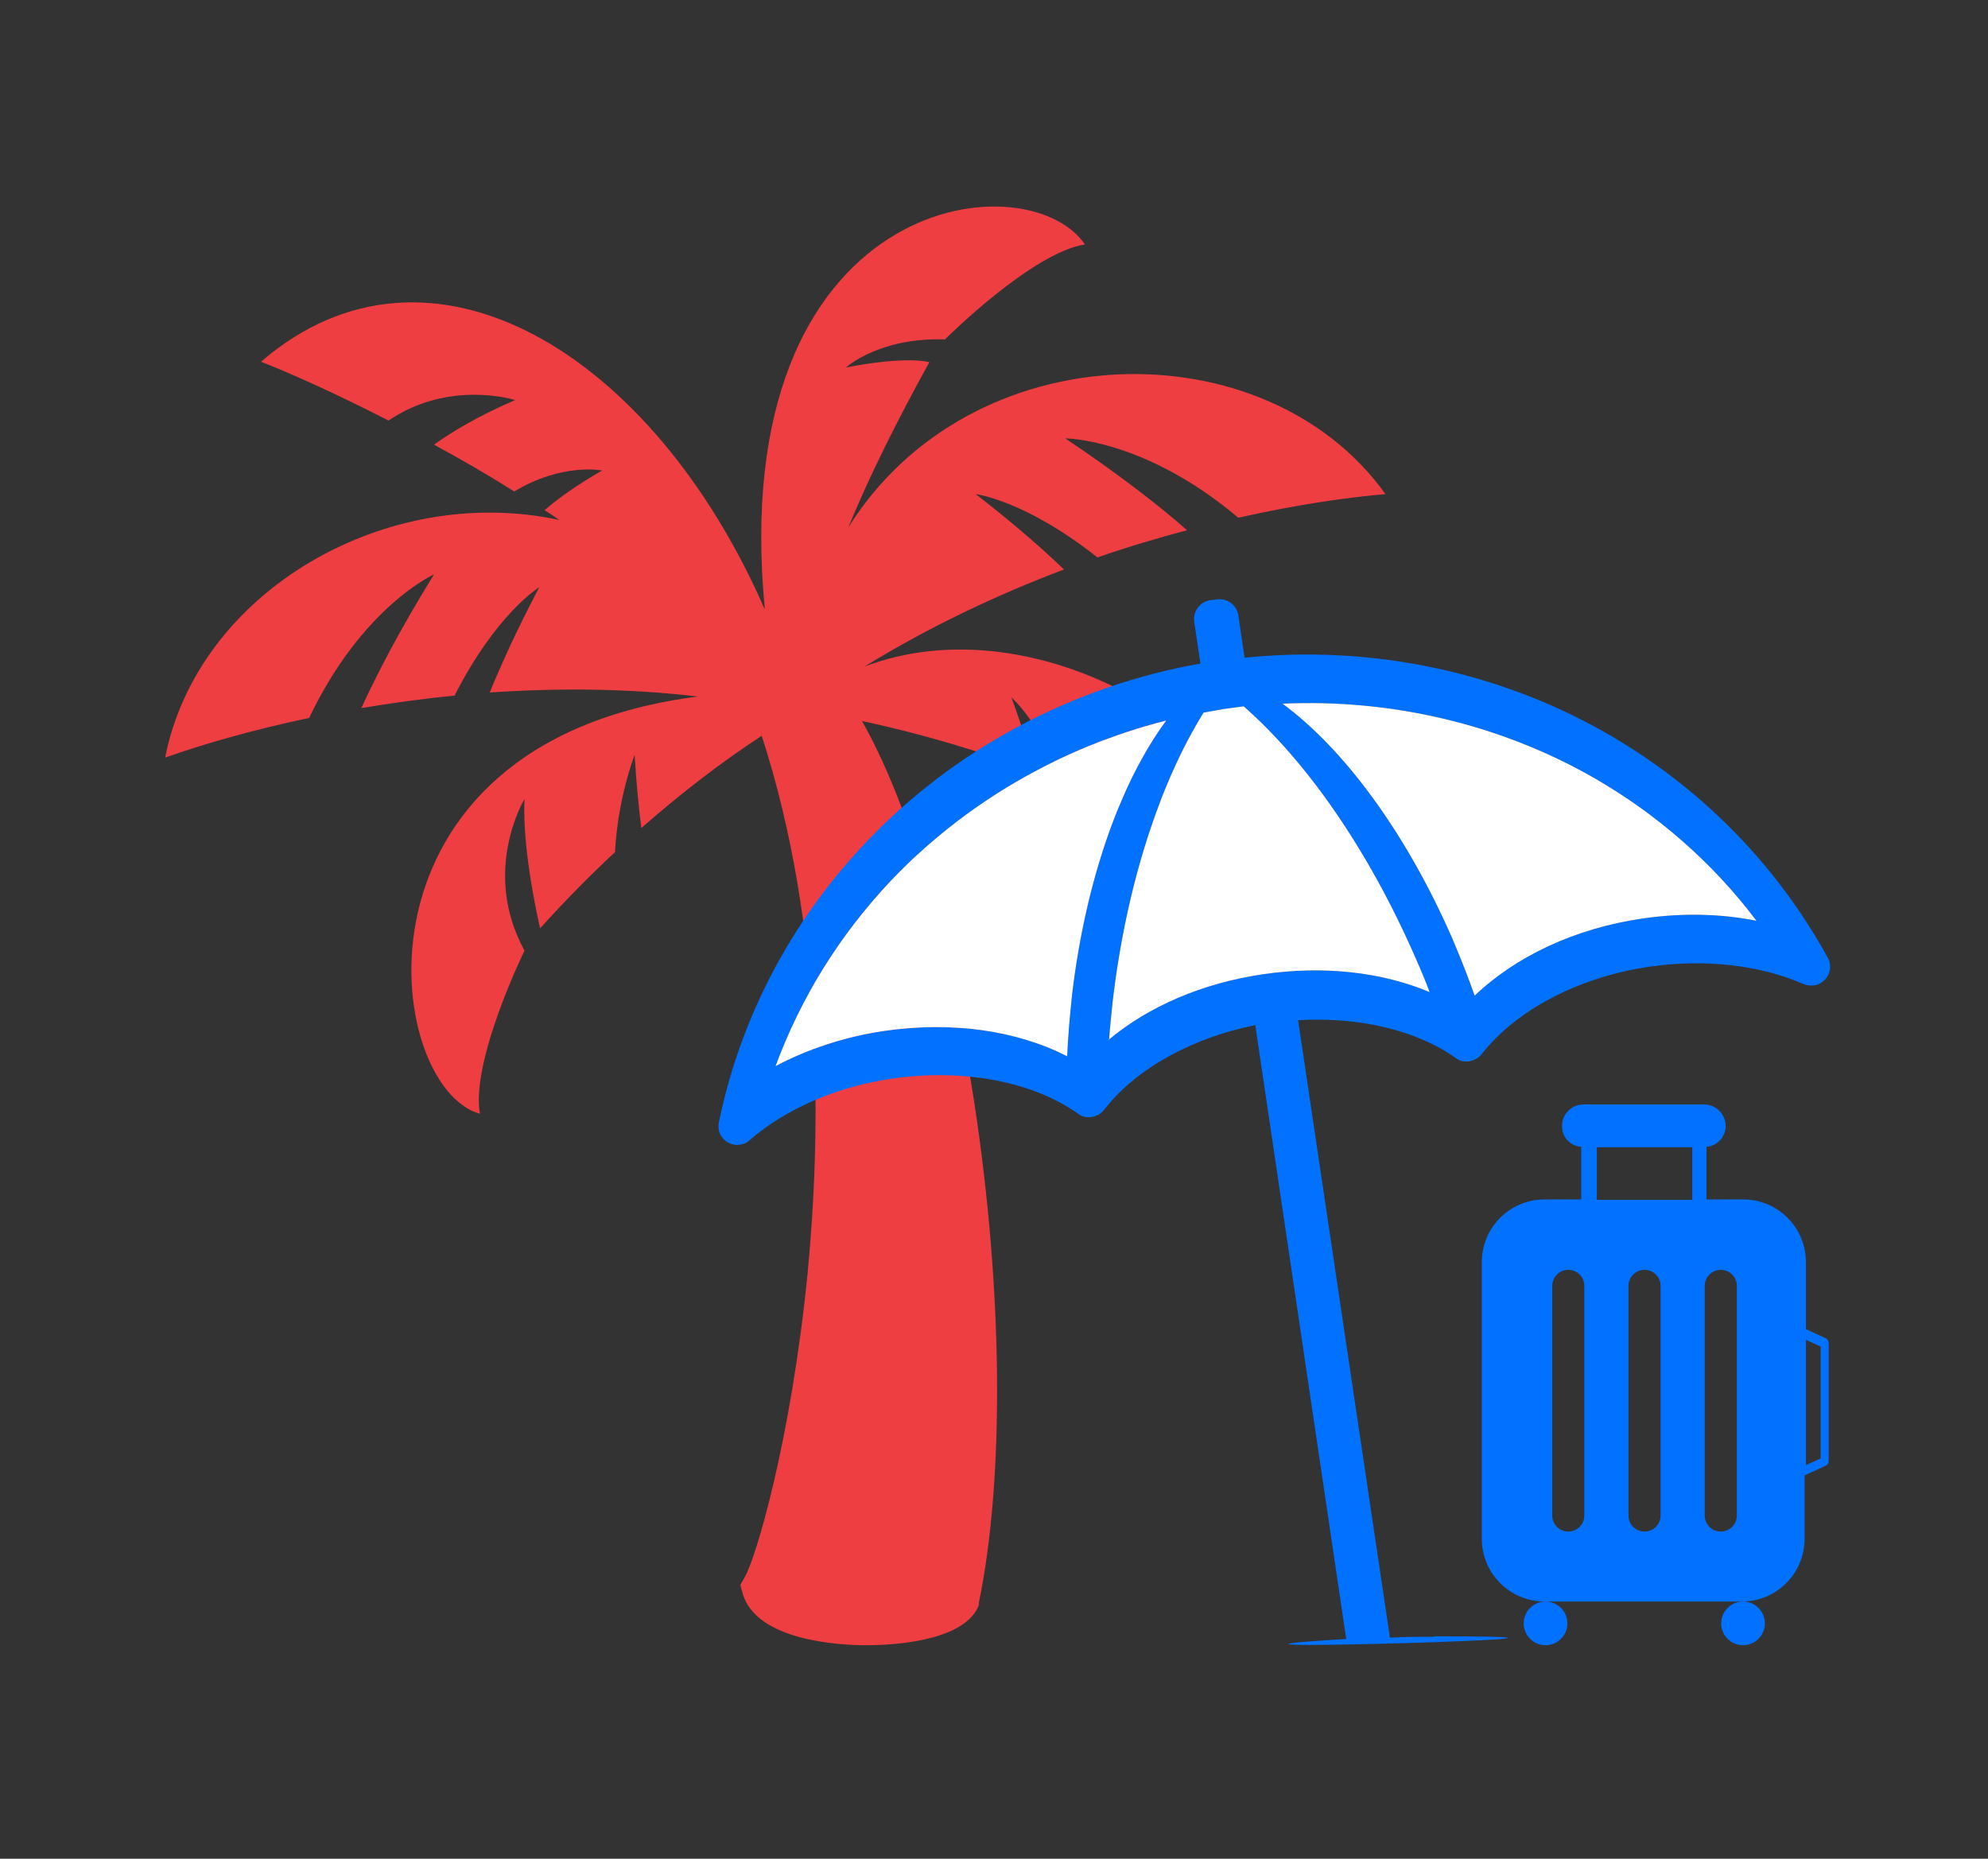 <?xml version="1.0" encoding="UTF-8"?> <svg xmlns="http://www.w3.org/2000/svg" width="154" height="144" viewBox="0 0 154 144" fill="none"><rect x="0" y="0" width="154" height="144" fill="#333333" stroke="none"/><path d="M66.846 51.716C71.993 48.539 77.312 46.052 82.423 44.118C80.835 42.598 78.624 40.629 75.585 38.281C75.585 38.281 79.384 38.73 85.014 43.185C87.397 42.356 89.746 41.665 91.956 41.078C89.918 39.282 86.844 36.864 82.527 33.963C82.527 33.963 88.64 33.963 95.928 40.111C100.522 39.075 104.459 38.522 107.326 38.281C98.07 25.328 75.239 25.639 65.707 40.871C67.399 36.761 69.54 32.513 71.993 28.057C71.993 28.057 70.3 27.539 65.534 28.471C65.534 28.471 68.09 26.123 73.201 26.296C73.201 26.296 79.937 19.56 84.047 18.939C79.488 12.273 56.174 15.07 59.248 47.226C50.578 27.332 33.275 16.763 20.219 28.023C22.671 28.99 26.056 30.509 30.097 32.582C34.829 29.369 39.906 30.993 39.906 30.993C36.936 32.271 34.932 33.514 33.62 34.447C35.589 35.517 37.696 36.726 39.837 38.073C43.567 35.828 46.641 36.45 46.641 36.45C44.603 37.624 43.187 38.66 42.186 39.524C42.566 39.766 42.945 40.008 43.325 40.284C29.89 37.383 15.314 45.844 12.793 58.693C15.521 57.726 19.355 56.586 23.949 55.619C28.059 46.984 33.62 44.498 33.62 44.498C30.891 48.919 29.13 52.372 27.99 54.859C30.27 54.479 32.687 54.134 35.209 53.892C38.49 47.468 41.771 45.499 41.771 45.499C39.975 48.919 38.766 51.612 37.937 53.65C43.014 53.305 48.472 53.305 54.067 53.961C26.229 57.519 29.683 84.183 37.177 86.29C36.452 82.18 40.631 73.648 40.631 73.648C37.246 67.466 40.631 61.905 40.631 61.905C40.424 65.981 41.84 71.921 41.84 71.921C43.74 69.814 45.674 67.846 47.643 66.015C47.85 61.836 49.162 58.486 49.162 58.486C49.301 60.904 49.508 62.734 49.681 64.15C52.789 61.422 55.898 59.038 59.006 57.001C63.842 71.921 63.6 87.809 62.563 98.62C61.286 111.503 58.557 120.759 57.659 122.245L57.348 122.797L57.521 123.419C58.557 127.149 65.119 127.46 67.123 127.46C68.815 127.46 74.479 127.253 75.757 124.524L75.826 124.351V124.179C77.83 114.473 77.692 100.002 75.481 85.461C73.547 72.819 70.438 62.354 66.777 55.861C71.509 56.862 75.999 58.244 80.144 59.764C79.798 58.348 79.246 56.483 78.348 54.03C78.348 54.03 80.593 55.964 82.251 60.558C84.185 61.318 86.015 62.078 87.708 62.872C87.19 61.145 86.292 58.658 84.807 55.412C84.807 55.412 88.778 58.244 90.713 64.323C94.167 66.015 96.964 67.604 98.933 68.813C98.76 57.83 80.627 46.259 66.777 51.716H66.846Z" fill="#EE3E41"></path><path d="M111.055 126.804C109.916 126.804 108.81 126.804 107.671 126.873L100.556 79.036C105.253 78.76 109.708 79.796 112.782 81.972C113.093 82.214 113.473 82.283 113.853 82.214C114.198 82.145 114.544 81.972 114.786 81.661C117.445 78.242 122.315 75.686 127.772 74.892C132.055 74.27 136.303 74.754 139.723 76.239C139.964 76.342 140.275 76.377 140.517 76.342C140.828 76.308 141.139 76.135 141.38 75.893C141.795 75.444 141.899 74.754 141.588 74.201C137.616 66.948 131.675 60.938 124.422 56.793C116.029 51.992 106.151 49.955 96.411 50.956L95.927 47.675C95.824 46.881 95.064 46.328 94.269 46.432L93.751 46.501C92.957 46.604 92.404 47.364 92.508 48.159L92.992 51.405C83.044 53.167 73.891 58.071 67.053 65.29C61.285 71.369 57.347 78.864 55.69 86.946C55.551 87.567 55.828 88.189 56.38 88.5C56.691 88.673 57.002 88.742 57.347 88.673C57.624 88.638 57.865 88.535 58.073 88.327C60.905 85.875 64.842 84.183 69.125 83.561C74.582 82.767 79.97 83.768 83.528 86.29C83.839 86.531 84.219 86.6 84.599 86.531C84.944 86.462 85.289 86.29 85.531 85.979C87.983 82.801 92.301 80.418 97.24 79.416L104.286 126.976C85.669 128.116 132.469 126.769 111.124 126.769L111.055 126.804ZM123.386 60.213C128.394 63.079 132.711 66.879 136.061 71.334C133.298 70.782 130.294 70.713 127.22 71.162C122.004 71.921 117.41 74.097 114.233 77.137C113.715 75.652 113.128 74.201 112.506 72.716C108.879 64.427 104.078 58.002 99.347 54.514C107.774 54.134 116.167 56.103 123.386 60.213ZM83.044 77.102C82.872 78.691 82.734 80.28 82.664 81.834C78.761 79.831 73.719 79.106 68.503 79.865C65.43 80.314 62.563 81.281 60.076 82.594C62.01 77.344 65.015 72.474 68.987 68.26C74.72 62.216 82.146 57.899 90.332 55.826C86.844 60.558 84.115 68.088 83.044 77.068V77.102ZM85.911 80.591C85.98 79.624 86.084 78.622 86.187 77.62C87.258 68.468 89.883 60.627 93.233 55.205C93.751 55.101 94.269 55.032 94.787 54.928C95.306 54.859 95.824 54.79 96.342 54.721C101.143 58.935 105.909 65.67 109.605 74.097C110.019 75.03 110.399 75.928 110.744 76.861C107.049 75.306 102.524 74.788 97.827 75.479C93.13 76.17 88.985 77.966 85.876 80.556L85.911 80.591Z" fill="#0072FF"></path><path d="M123.387 60.213C128.395 63.079 132.712 66.879 136.063 71.334C133.299 70.782 130.295 70.713 127.221 71.162C122.005 71.921 117.411 74.097 114.234 77.137C113.716 75.652 113.129 74.201 112.507 72.716C108.88 64.427 104.079 58.002 99.348 54.514C107.775 54.134 116.168 56.103 123.387 60.213Z" fill="white"></path><path d="M83.046 77.102C82.874 78.691 82.736 80.28 82.667 81.834C78.764 79.831 73.721 79.106 68.506 79.865C65.432 80.314 62.565 81.281 60.078 82.594C62.012 77.344 65.017 72.474 68.989 68.26C74.723 62.216 82.148 57.899 90.334 55.826C86.846 60.558 84.117 68.088 83.046 77.068V77.102Z" fill="white"></path><path d="M85.912 80.591C85.981 79.624 86.084 78.622 86.188 77.62C87.258 68.468 89.883 60.627 93.234 55.205C93.752 55.101 94.27 55.032 94.788 54.928C95.306 54.859 95.824 54.79 96.342 54.721C101.143 58.935 105.91 65.67 109.605 74.097C110.02 75.03 110.4 75.928 110.745 76.861C107.049 75.306 102.525 74.788 97.827 75.479C93.13 76.17 88.986 77.966 85.877 80.556L85.912 80.591Z" fill="white"></path><path d="M121.418 125.768C121.418 126.7 120.658 127.46 119.726 127.46C118.793 127.46 118.033 126.7 118.033 125.768C118.033 124.835 118.793 124.075 119.726 124.075C120.658 124.075 121.418 124.835 121.418 125.768Z" fill="#0072FF"></path><path d="M136.717 125.768C136.717 126.7 135.957 127.46 135.024 127.46C134.092 127.46 133.332 126.7 133.332 125.768C133.332 124.835 134.092 124.075 135.024 124.075C135.957 124.075 136.717 124.835 136.717 125.768Z" fill="#0072FF"></path><path d="M141.555 103.732L139.897 102.972V97.791C139.897 95.097 137.721 92.921 135.027 92.921H132.195V88.846C133.024 88.776 133.68 88.086 133.68 87.222C133.68 86.359 132.955 85.564 132.022 85.564H122.662C121.764 85.564 121.004 86.29 121.004 87.222C121.004 88.155 121.66 88.776 122.489 88.846V92.921H119.657C116.963 92.921 114.787 95.097 114.787 97.791V119.205C114.787 121.899 116.963 124.075 119.657 124.075H134.923C137.617 124.075 139.793 121.899 139.793 119.205V114.301L141.451 113.541C141.589 113.472 141.658 113.334 141.658 113.195V104.043C141.658 103.904 141.589 103.766 141.451 103.697L141.555 103.732ZM122.731 117.409C122.731 118.1 122.178 118.653 121.488 118.653C120.797 118.653 120.244 118.1 120.244 117.409V99.622C120.244 98.931 120.797 98.378 121.488 98.378C122.178 98.378 122.731 98.931 122.731 99.622V117.409ZM128.637 117.409C128.637 118.1 128.085 118.653 127.394 118.653C126.703 118.653 126.15 118.1 126.15 117.409V99.622C126.15 98.931 126.703 98.378 127.394 98.378C128.085 98.378 128.637 98.931 128.637 99.622V117.409ZM131.089 92.956H123.698V88.88H131.089V92.956ZM134.543 117.409C134.543 118.1 133.991 118.653 133.3 118.653C132.609 118.653 132.057 118.1 132.057 117.409V99.622C132.057 98.931 132.609 98.378 133.3 98.378C133.991 98.378 134.543 98.931 134.543 99.622V117.409ZM141.037 112.988L139.897 113.506V103.801L141.037 104.319V112.988Z" fill="#0072FF"></path></svg> 